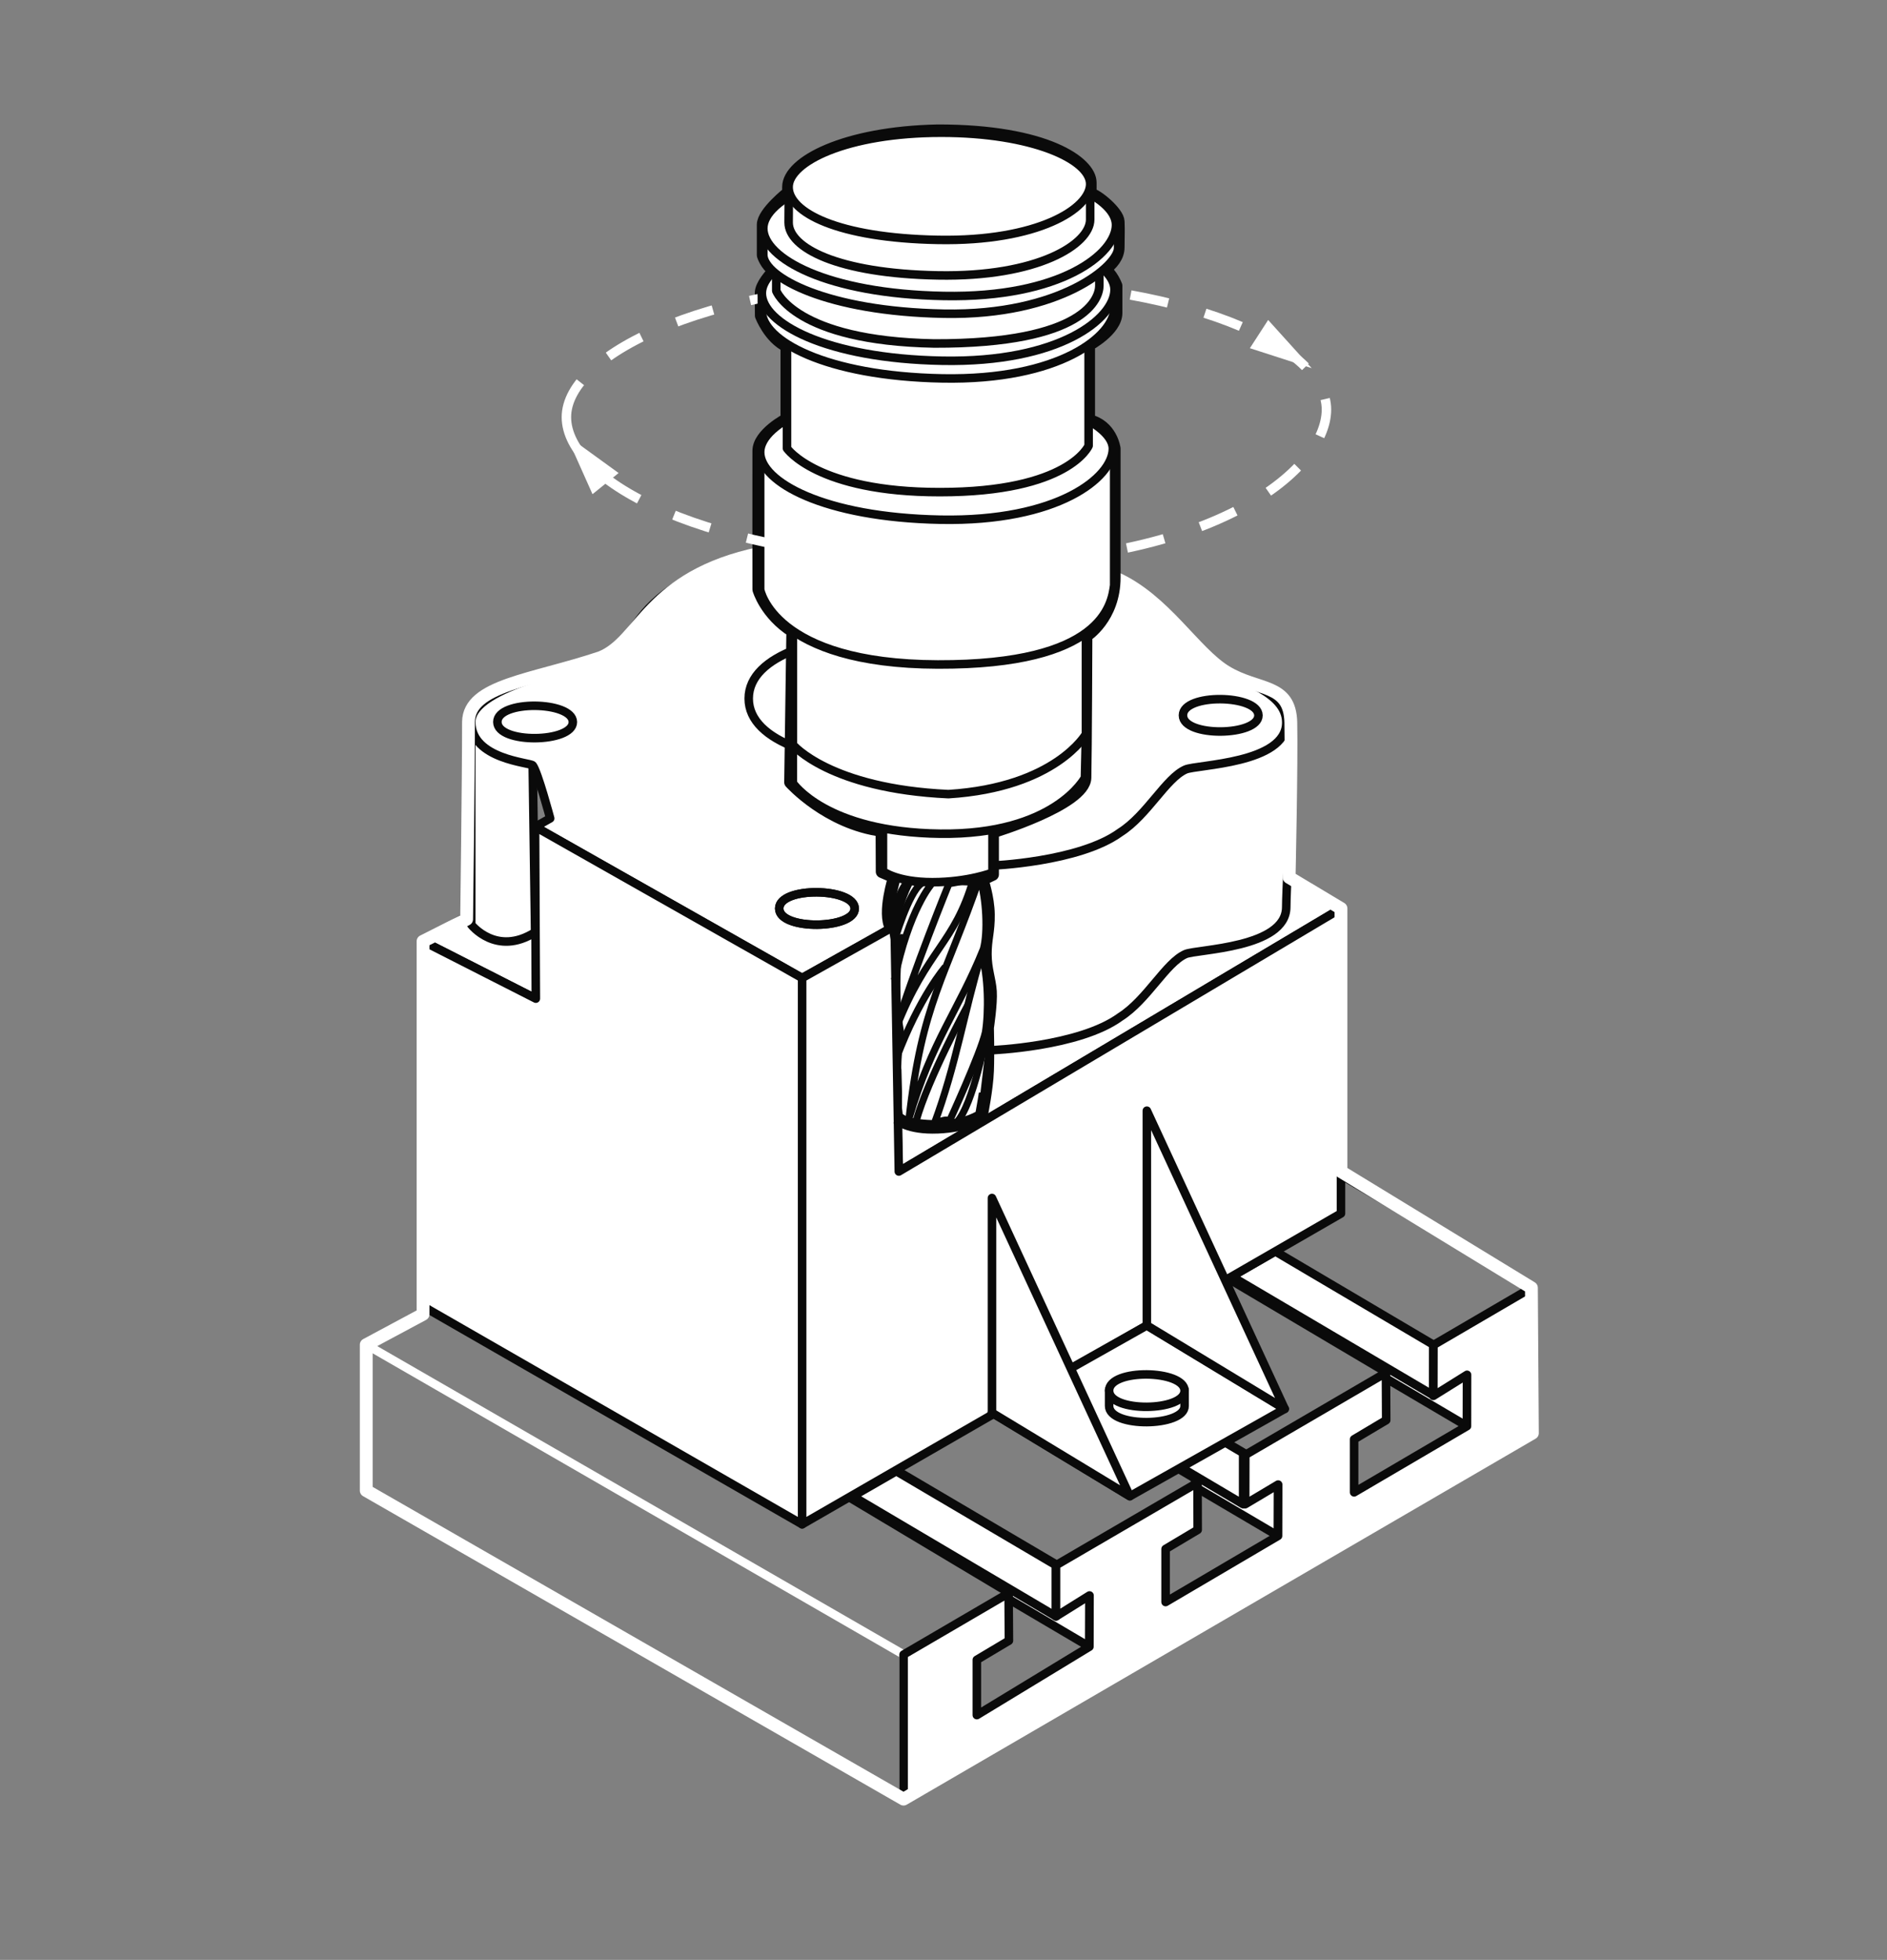 <?xml version="1.0" encoding="UTF-8"?> <svg xmlns="http://www.w3.org/2000/svg" width="313" height="325" viewBox="0 0 313 325" fill="none"><rect x="0" y="0" width="313" height="325" fill="#808080" stroke="none"/><path d="M198.17 199.62L237.75 222.99L229.91 227.68L190.23 204.18L198.17 199.62Z" stroke="#0A0A0A" stroke-width="1.171" stroke-miterlimit="10" stroke-linejoin="round"></path><path d="M167.69 218.04L206.85 241.1L198.91 245.73L159.75 222.61L167.69 218.04Z" stroke="#0A0A0A" stroke-width="1.171" stroke-miterlimit="10" stroke-linejoin="round"></path><path d="M135.89 236.14L175.45 259.44L167.33 264.25L127.95 240.71L135.89 236.14Z" stroke="#0A0A0A" stroke-width="1.171" stroke-miterlimit="10" stroke-linejoin="round"></path><path d="M243.33 236.49L229.86 228.55L229.02 225.07L236.18 223.84L243.34 227.98L243.33 236.49Z" fill="white" stroke="#0A0A0A" stroke-width="1.417" stroke-miterlimit="10" stroke-linejoin="round"></path><path d="M211.99 254.69L198.52 246.75L197.69 243.27L204.85 242.04L212.01 246.18L211.99 254.69Z" fill="white" stroke="#0A0A0A" stroke-width="1.417" stroke-miterlimit="10" stroke-linejoin="round"></path><path d="M180.7 273.07L167.23 265.13L166.39 261.66L173.56 260.43L180.72 264.57L180.7 273.07Z" fill="white" stroke="#0A0A0A" stroke-width="1.417" stroke-miterlimit="10" stroke-linejoin="round"></path><path d="M254.03 213.54L170.17 164.34L60.76 222.99L149.88 274.37L254.03 213.54Z" stroke="#0A0A0A" stroke-width="1.171" stroke-miterlimit="10" stroke-linejoin="round"></path><path d="M60.76 222.99V247.18L149.88 298.34V274.37L60.76 222.99Z" stroke="white" stroke-width="1.417" stroke-miterlimit="10" stroke-linejoin="round"></path><path d="M237.75 231.38L204.31 211.67L211.53 207.51L237.75 222.99V231.38Z" fill="white" stroke="#0A0A0A" stroke-width="1.417" stroke-miterlimit="10" stroke-linejoin="round"></path><path d="M206.2 249.44L172.76 229.64L179.98 225.47L206.2 240.95V249.44Z" fill="white" stroke="#0A0A0A" stroke-width="1.417" stroke-miterlimit="10" stroke-linejoin="round"></path><path d="M175.16 268.04L141.45 248.12L148.67 243.96L175.16 259.56V268.04Z" fill="white" stroke="#0A0A0A" stroke-width="1.417" stroke-miterlimit="10" stroke-linejoin="round"></path><path d="M254.03 213.54L254.19 237.65L149.88 298.34V274.37L167.3 264.19L167.35 272.07L162.03 275.24V284.41L180.7 273.07L180.72 264.57L175.16 268.04V259.56L198.64 245.87L198.66 253.69L193.34 256.86V265.66L211.99 254.69L212.01 246.18L206.54 249.44L206.56 241.26L229.89 227.64L229.93 235.5L224.61 238.67V247.47L243.33 236.49L243.34 227.98L237.75 231.47L237.77 223.04L254.03 213.54Z" fill="white" stroke="#0A0A0A" stroke-width="1.417" stroke-miterlimit="10" stroke-linejoin="round"></path><path d="M222.43 150.65L208.74 142.45L148.39 171.91L149.09 194.27L222.43 150.65Z" fill="white" stroke="#0A0A0A" stroke-width="1.417" stroke-miterlimit="10" stroke-linejoin="round"></path><path d="M70.18 156.09L90.36 144.5L88.88 165.6L70.18 156.09Z" fill="white" stroke="#0A0A0A" stroke-width="1.417" stroke-miterlimit="10" stroke-linejoin="round"></path><path d="M78.16 119.721V153.331C78.16 153.331 82.31 158.681 88.76 154.591L88.36 126.911L78.16 119.721Z" fill="white" stroke="#0A0A0A" stroke-width="1.417" stroke-miterlimit="10" stroke-linejoin="round"></path><path d="M148.91 184.18C148.91 184.18 148.18 177.84 152.47 175.18C156.77 172.52 164.33 174.16 164.33 174.16C164.33 174.16 178.99 173.61 185.81 168.64C190.31 165.78 193.38 159.64 196.65 158.21C198.51 157.4 213.32 157.25 213.35 150.44C213.38 145.26 215.02 121.06 213.35 119.82C209.46 116.96 164.74 132.91 156.35 139.05C153.46 141.17 149.55 146.58 148.37 153.57L148.91 184.18Z" fill="white" stroke="#0A0A0A" stroke-width="1.417" stroke-miterlimit="10" stroke-linejoin="round"></path><path d="M133.05 162.18L148.39 153.57C148.39 153.57 148.19 147.23 152.48 144.57C156.78 141.91 164.34 143.55 164.34 143.55C164.34 143.55 179 143 185.82 138.03C190.32 135.17 193.39 129.03 196.66 127.6C198.52 126.79 213.33 126.64 213.36 119.83C213.39 114.65 205.08 112.68 203.41 111.44C198.6 108.78 193.33 99.52 184.81 95.76C176.51 92.29 165.96 92.44 160.44 89.37C154.92 86.3 154.42 82.19 146.55 82.19C140 82.19 137.72 86.86 134.24 88.71C127.56 92.84 122.05 91.05 113.21 96.51C104.48 101.91 106.78 104.36 99.62 109.06C97.49 110.46 78.17 113.59 78.17 119.73C78.17 125.93 87.98 126.44 88.36 126.92C89.18 127.94 91.26 135.71 91.26 135.71L88.77 137.11L133.05 162.18Z" fill="white" stroke="#0A0A0A" stroke-width="1.417" stroke-miterlimit="10" stroke-linejoin="round"></path><path d="M82.5 119.721C82.5 123.401 95.06 123.201 95.02 119.721C94.97 116.241 82.5 116.041 82.5 119.721Z" stroke="#0A0A0A" stroke-width="1.417" stroke-miterlimit="10" stroke-linejoin="round"></path><path d="M129.25 150.65C129.25 154.33 141.81 154.13 141.77 150.65C141.73 147.17 129.25 146.97 129.25 150.65Z" stroke="#0A0A0A" stroke-width="1.417" stroke-miterlimit="10" stroke-linejoin="round"></path><path d="M129.25 150.65C129.25 154.33 141.81 154.13 141.77 150.65C141.73 147.17 129.25 146.97 129.25 150.65Z" stroke="#0A0A0A" stroke-width="1.417" stroke-miterlimit="10" stroke-linejoin="round"></path><path d="M196.22 118.62C196.22 122.3 208.78 122.1 208.74 118.62C208.7 115.15 196.22 114.94 196.22 118.62Z" stroke="#0A0A0A" stroke-width="1.417" stroke-miterlimit="10" stroke-linejoin="round"></path><path d="M124.19 115.84C124.19 130.49 174.14 129.67 173.98 115.84C173.83 102.01 124.19 101.19 124.19 115.84Z" stroke="#0A0A0A" stroke-width="1.417" stroke-miterlimit="10" stroke-linejoin="round"></path><path d="M133.05 252.77L70.18 216.64V156.09L88.88 165.6L88.75 137.09L133.05 162.18V252.77Z" fill="white" stroke="#0A0A0A" stroke-width="1.417" stroke-miterlimit="10" stroke-linejoin="round"></path><path d="M190.23 184.181V219.791L164.54 234.611V198.661L190.23 184.181Z" fill="white" stroke="#0A0A0A" stroke-width="1.417" stroke-miterlimit="10" stroke-linejoin="round"></path><path d="M222.43 201.23V150.65L149.09 194.27L148.39 153.57L133.05 162.18V252.77L222.43 201.23Z" fill="white" stroke="#0A0A0A" stroke-width="1.417" stroke-miterlimit="10" stroke-linejoin="round"></path><path d="M126.09 91.74C107.43 95.63 106.4 106.37 99.61 109.05C88.24 112.85 77.77 113.63 77.71 119.72C77.71 129.02 77.4 152.44 77.4 152.44L70.17 156.09V217.94L60.75 222.99V247.18L149.87 298.34L254.18 237.65L254.02 213.55L222.43 194.28V150.65L213.83 145.5C213.83 145.5 214.25 126.36 214.11 119.82C213.97 113.28 208.72 114.64 203.4 111.43C198.08 108.23 193.19 99.46 185 95.84" stroke="white" stroke-width="2.126" stroke-miterlimit="10" stroke-linejoin="round"></path><path d="M148.94 185.45C148.94 185.45 150.54 187.11 155.55 186.91C160.56 186.71 162.78 185.03 162.78 185.03C162.78 185.03 163.69 180.56 163.8 177.56C163.91 174.56 163.8 170.41 163.8 170.41C163.8 170.41 164.41 166.42 164.28 164.42C164.15 162.42 163.43 160.72 163.43 158.23C163.42 155.74 163.98 154.48 163.94 151.65C163.91 148.82 162.88 145.82 162.88 145.82L164.63 145.01V137.95C164.63 137.95 179.87 133.36 179.96 128.97C180.06 124.58 180.13 105.43 180.13 105.43C180.13 105.43 184.81 102.5 184.81 95.75C184.81 89 184.81 74.39 184.81 74.39C184.81 74.39 184.33 70.59 180.57 69.74V57.17C180.57 57.17 185.11 54.74 185.11 51.89V47.39C185.11 47.39 184.39 45.42 183.14 44.69C184.43 43.77 185.47 42.53 185.47 41.01C185.47 39.49 185.54 38.18 185.47 36.72C185.4 35.26 182.05 32.41 180.83 32.17C180.83 32.17 180.83 31.8 180.83 30.28C180.83 27.01 173.54 21.68 155.55 21.7C140.09 22.01 130.79 26.94 130.8 31.02V31.97C130.8 31.97 126.6 35.28 126.6 37.25C126.6 39.22 126.6 42.33 126.6 42.33C126.6 42.33 127 43.81 128.43 44.87C127.89 45.57 126.26 47.23 126.26 48.62C126.26 50 126.28 52.34 126.28 52.34C126.28 52.34 127.63 55.96 130.53 57.37V69.54C130.53 69.54 125.89 71.95 125.87 74.75C125.85 77.55 125.87 97.76 125.87 97.76C125.87 97.76 127 101.77 131.5 104.65L131.14 129.72C131.14 129.72 137.2 136.5 146.3 137.7L146.33 144.55L148.38 145.43C148.38 145.43 146.45 151.39 147.85 153.87" stroke="#0A0A0A" stroke-width="2.126" stroke-miterlimit="10" stroke-linejoin="round"></path><path d="M187.41 248.111L213.1 233.631L190.23 219.791L164.54 234.271L187.41 248.111Z" fill="white" stroke="#0A0A0A" stroke-width="1.417" stroke-miterlimit="10" stroke-linejoin="round"></path><path d="M213.1 233.631L190.23 219.791V184.181L213.1 233.631Z" fill="white" stroke="#0A0A0A" stroke-width="1.417" stroke-miterlimit="10" stroke-linejoin="round"></path><path d="M187.41 248.111L164.54 234.271V198.661L187.41 248.111Z" fill="white" stroke="#0A0A0A" stroke-width="1.417" stroke-miterlimit="10" stroke-linejoin="round"></path><path d="M183.97 233.14C183.97 236.82 196.53 236.62 196.49 233.14V230.48C194.1 228.55 186.46 228.91 183.97 230.45C183.97 230.46 183.97 232.47 183.97 233.14Z" fill="white" stroke="#0A0A0A" stroke-width="1.417" stroke-miterlimit="10" stroke-linejoin="round"></path><path d="M183.97 230.601C183.97 234.281 196.53 234.081 196.49 230.601C196.44 227.121 183.97 226.921 183.97 230.601Z" fill="white" stroke="#0A0A0A" stroke-width="1.417" stroke-miterlimit="10" stroke-linejoin="round"></path><path d="M149.36 155.909C149.36 155.909 149.77 154.849 149.32 156.069C148.88 157.259 148.31 165.489 149.36 171.039C149.36 171.039 148.32 178.919 149.2 185.229C149.2 185.229 150.58 186.339 155.55 186.339C160.52 186.339 162.7 184.819 162.7 184.819C163.46 181.499 163.84 172.059 163.67 171.089C163.66 171.039 162.95 150.649 162.65 146.509C162.62 146.039 152.73 146.219 152.73 146.219" stroke="#0A0A0A" stroke-width="1.171" stroke-miterlimit="10" stroke-linejoin="round"></path><path d="M146.46 137.43V144.48C146.46 144.48 148.75 146.29 154.66 146.29C160.57 146.29 164.63 144.71 164.63 144.71V137.16L146.46 137.43Z" fill="white" stroke="#0A0A0A" stroke-width="1.417" stroke-miterlimit="10" stroke-linejoin="round"></path><path d="M180.13 121.45L179.96 128.97C179.96 128.97 174.98 138.48 155.96 138.25C136.94 138.02 131.51 129.85 131.51 129.85V122.17" fill="white"></path><path d="M180.13 121.45L179.96 128.97C179.96 128.97 174.98 138.48 155.96 138.25C136.94 138.02 131.51 129.85 131.51 129.85V122.17" stroke="#0A0A0A" stroke-width="1.417" stroke-miterlimit="10"></path><path d="M131.52 101.62C131.52 101.62 132.88 109.63 156.13 109.62C176.79 109.63 180.13 101.13 180.13 101.13V121.73C180.13 121.73 175.13 130.56 157.32 131.69C137.57 130.78 131.52 123.5 131.52 123.5V101.62Z" fill="white" stroke="#0A0A0A" stroke-width="1.417" stroke-miterlimit="10" stroke-linejoin="round"></path><path d="M149.51 176.78L149.65 182.24L162.63 181.16L163.99 169.77L151.15 173.61L149.51 176.78Z" fill="white"></path><path d="M157.4 186.1C157.4 186.1 162.7 174.6 163.45 171.16C163.98 167.85 163.95 161.879 162.81 158.229C159.87 167.979 158.61 176.549 154.97 186.339C157.72 185.139 157.4 186.1 157.4 186.1Z" fill="white" stroke="#0A0A0A" stroke-width="1.171" stroke-miterlimit="10" stroke-linejoin="round"></path><path d="M150.79 185.45C154.56 172.56 159.04 167.51 163.11 157.37C163.86 154.66 163.61 148.99 162.51 145.52C156.79 162.19 152.91 166.41 150.79 185.45Z" fill="white" stroke="#0A0A0A" stroke-width="1.171" stroke-miterlimit="10" stroke-linejoin="round"></path><path d="M148.68 170.409C153.77 157.419 158.35 156.509 161.42 145.819L157.4 146.549C157.4 146.549 151.33 161.489 148.68 170.409Z" stroke="#0A0A0A" stroke-width="1.171" stroke-miterlimit="10" stroke-linejoin="round"></path><path d="M160.53 166.68C160.53 166.68 153.91 178.85 151.98 185.85" stroke="#0A0A0A" stroke-width="1.171" stroke-miterlimit="10" stroke-linejoin="round"></path><path d="M156.79 160.35C156.79 160.35 152.53 165.2 148.68 175.51" stroke="#0A0A0A" stroke-width="1.171" stroke-miterlimit="10" stroke-linejoin="round"></path><path d="M148.37 155.99C148.37 155.99 150.67 148.1 152.78 146.55L148.76 145.6C148.76 145.6 147.02 149.68 148.37 155.99Z" stroke="#0A0A0A" stroke-width="1.171" stroke-miterlimit="10" stroke-linejoin="round"></path><path d="M154.55 146.55C154.55 146.55 150.77 150.71 148.36 162.51" stroke="#0A0A0A" stroke-width="1.171" stroke-miterlimit="10" stroke-linejoin="round"></path><path d="M163.55 171.729C163.55 171.729 161.5 183.05 158.7 186.1" stroke="#0A0A0A" stroke-width="1.171" stroke-miterlimit="10" stroke-linejoin="round"></path><path d="M184.81 75.319V97.049C184.39 100.259 182.86 110.269 155.56 110.189C128.26 110.109 126.09 97.779 126.09 97.779V75.319" fill="white"></path><path d="M184.81 75.319V97.049C184.39 100.259 182.86 110.269 155.56 110.189C128.26 110.109 126.09 97.779 126.09 97.779V75.319" stroke="#0A0A0A" stroke-width="1.417" stroke-miterlimit="10" stroke-linejoin="round"></path><path d="M102.61 78.44L93.89 72.12L98.28 81.95L102.61 78.44Z" fill="white"></path><path d="M207.32 57.74L217.57 61.05L210.35 53.06L207.32 57.74Z" fill="white"></path><path d="M93.95 69.17C93.95 58.6 118.22 46.46 157.79 46.47C197.67 46.47 220.02 57.64 220.02 67.91C220.02 78.18 200.4 94.08 158.48 93.3C116.57 92.51 93.95 79.73 93.95 69.17Z" stroke="white" stroke-width="1.569" stroke-linejoin="round" stroke-dasharray="6.35 6.35"></path><path d="M129.48 36.21V56.14L182.25 55.32V35.2L129.48 36.21Z" fill="white"></path><path d="M126.09 74.98C126.09 70.08 137.35 64.44 155.71 64.45C171.01 64.45 184.59 69.63 184.59 74.4C184.59 79.17 175.49 86.54 156.03 86.18C136.58 85.81 126.09 79.88 126.09 74.98Z" fill="white" stroke="#0A0A0A" stroke-width="1.417" stroke-miterlimit="10" stroke-linejoin="round"></path><path d="M130.54 74.359C130.54 72.2 130.54 53.52 130.54 53.52C130.54 53.52 138.17 58.539 156.44 58.739C173.29 57.94 180.57 53.52 180.57 53.52C180.57 53.52 180.57 70.329 180.57 73.919C180.57 73.919 177.31 81.62 155.88 81.609C135.56 81.62 130.54 74.359 130.54 74.359Z" fill="white" stroke="#0A0A0A" stroke-width="1.417" stroke-miterlimit="10" stroke-linejoin="round"></path><path d="M134.27 50.03C134.27 46.24 142.43 41.62 156.63 41.62C170.94 41.62 178.96 45.63 178.96 49.31C178.96 52.99 171.92 58.7 156.88 58.42C141.84 58.15 134.27 53.82 134.27 50.03Z" fill="white" stroke="#0A0A0A" stroke-width="1.46" stroke-miterlimit="10" stroke-linejoin="round"></path><path d="M126.37 51.55V48.15C129.38 44 140.67 41.01 155.99 41.02C173.29 41.02 183.61 43.54 184.87 48.03C184.87 48.03 184.87 50.66 184.87 50.97C184.87 55.74 175.77 63.11 156.31 62.75C136.86 62.38 126.37 56.46 126.37 51.55Z" fill="white" stroke="#0A0A0A" stroke-width="1.417" stroke-miterlimit="10" stroke-linejoin="round"></path><path d="M126.37 48.62C126.37 43.72 137.63 38.08 155.99 38.09C173.58 38.09 184.87 43.27 184.87 48.04C184.87 52.81 175.77 60.18 156.31 59.82C136.85 59.46 126.37 53.52 126.37 48.62Z" fill="white" stroke="#0A0A0A" stroke-width="1.417" stroke-miterlimit="10" stroke-linejoin="round"></path><path d="M182.35 39.43V47.39C182.35 49.32 180.21 57.03 154.95 56.96C131.81 56.52 128.76 48.23 128.76 48.23V37.83" fill="white"></path><path d="M182.35 39.43V47.39C182.35 49.32 180.21 57.03 154.95 56.96C131.81 56.52 128.76 48.23 128.76 48.23V37.83" stroke="#0A0A0A" stroke-width="1.417" stroke-miterlimit="10" stroke-linejoin="round"></path><path d="M126.61 42.33C126.61 41.65 126.61 37.25 126.61 37.25C129.53 35.31 140.43 30.28 156.23 30.29C172.42 30.29 183.04 34.61 185.5 37.05L185.46 41.16C185.46 43.99 176.01 52.38 156.56 52.02C137.11 51.65 126.81 46.01 126.61 42.33Z" fill="white" stroke="#0A0A0A" stroke-width="1.417" stroke-miterlimit="10" stroke-linejoin="round"></path><path d="M126.61 37.88C126.61 32.98 137.87 27.34 156.23 27.35C173.82 27.35 185.11 32.53 185.11 37.3C185.11 42.07 176.01 49.44 156.55 49.08C137.09 48.72 126.61 42.79 126.61 37.88Z" fill="white" stroke="#0A0A0A" stroke-width="1.417" stroke-miterlimit="10" stroke-linejoin="round"></path><path d="M130.81 36.899L130.85 30.569C133.65 27.109 143.34 27.889 156.14 27.899C168.19 27.899 177.9 27.069 180.83 30.299V36.409C180.83 40.479 172.19 45.979 155.55 45.669C138.91 45.359 130.81 41.089 130.81 36.899Z" fill="white" stroke="#0A0A0A" stroke-width="1.417" stroke-miterlimit="10" stroke-linejoin="round"></path><path d="M130.81 31.02C130.81 26.83 140.44 22.01 156.14 22.01C171.18 22.01 180.83 26.44 180.83 30.52C180.83 34.59 172.19 40.09 155.55 39.78C138.91 39.47 130.81 35.21 130.81 31.02Z" fill="white" stroke="#0A0A0A" stroke-width="1.417" stroke-miterlimit="10" stroke-linejoin="round"></path></svg> 